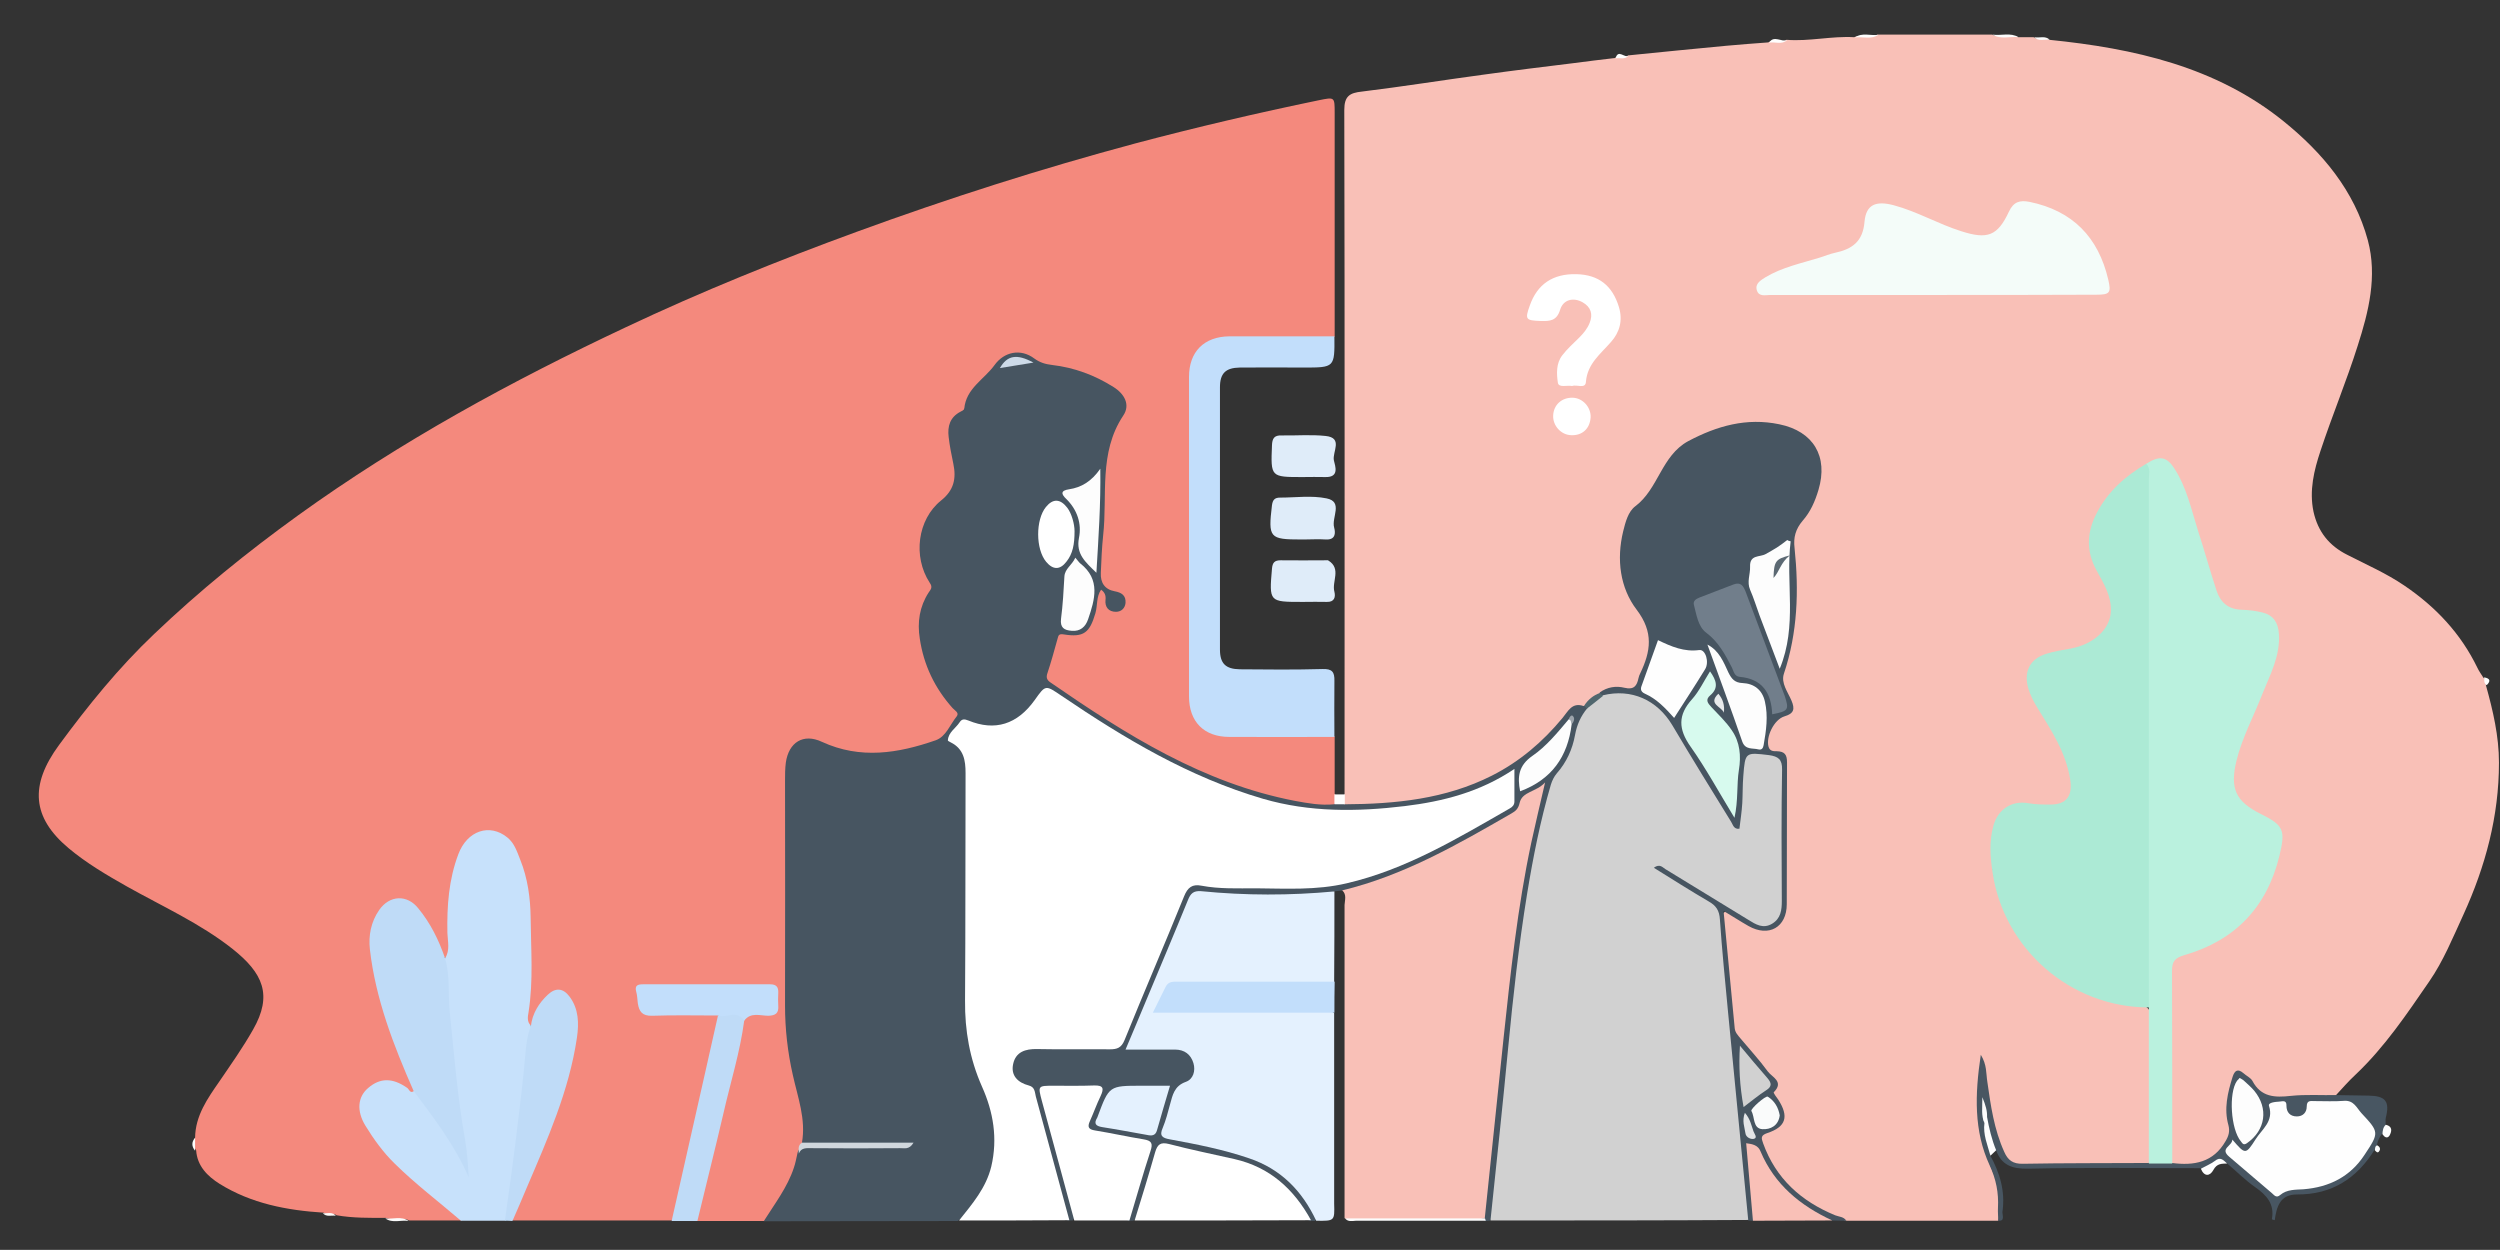 <?xml version="1.0" encoding="utf-8"?>
<!-- Generator: Adobe Illustrator 23.0.3, SVG Export Plug-In . SVG Version: 6.00 Build 0)  -->
<svg version="1.1" id="Calque_1" xmlns="http://www.w3.org/2000/svg" xmlns:xlink="http://www.w3.org/1999/xlink" x="0px" y="0px"
	 viewBox="0 0 961.1 480.5" style="enable-background:new 0 0 961.1 480.5;" xml:space="preserve">
<rect x="0" y="0" width="961.1" height="480.5" fill="#333333" stroke="none"/>
<style type="text/css">
	.st0{fill:#F9C0B7;}
	.st1{fill:#F4897D;}
	.st2{fill:#475561;}
	.st3{fill:#D1D1D1;}
	.st4{fill:#FFFFFF;}
	.st5{fill:#E4F1FE;}
	.st6{fill:#C7E1FB;}
	.st7{fill:#C2DEFB;}
	.st8{fill:#BFDBF7;}
	.st9{fill:#485662;}
	.st10{fill:#DFECF9;}
	.st11{fill:#FCFCFC;}
	.st12{fill:#FEFEFE;}
	.st13{fill:#ACEAD5;}
	.st14{fill:#BAF1DE;}
	.st15{fill:#F4FCF9;}
	.st16{fill:#51676E;}
	.st17{fill:#D0D7DD;}
	.st18{fill:#FDFDFD;}
	.st19{fill:#CDDAE8;}
	.st20{fill:#9EA5AC;}
	.st21{fill:#717E8B;}
	.st22{fill:#D7FAEE;}
	.st23{fill:#FAFBFB;}
	.st24{fill:#E3E5E7;}
	.st25{fill:#E8EAEB;}
	.st26{fill:#5C6973;}
</style>
<g>
	<path class="st0" d="M768.2,469.3c-19.4,0-38.8,0-58.3,0c-15.4-3.2-25.6-12.7-32.1-26.6c-1.9-4-2.4-7,3.1-9
		c3.6-1.3,4.4-4.2,2.8-7.8c-1.2-2.7-3-5.1-2-8.5c0.4-1.4-1.3-2.7-2.2-3.8c-2.4-3-4.7-6.1-7.4-8.8c-4.5-4.6-7.1-9.9-7.4-16.3
		c-0.5-11-1.8-21.8-3-32.7c-0.2-1.8-0.5-4,1.2-5.1c1.8-1.2,3.4,0.4,5,1.2c2.2,1.2,4.2,2.6,6.5,3.7c5.5,2.4,10.9-0.5,11-6.5
		c0.3-18.3,0.1-36.7,0.1-55c0-1.5-0.1-3-2-3.5c-2.8-0.7-5.1-2.2-4.6-5.5c0.6-3.6-0.1-8.3,4.5-9.8c5-1.6,5-4.3,2.9-8.1
		c-2.5-4.6-1.7-9.1-0.4-13.9c3.2-11.6,4.5-23.4,2.9-35.5c-1-7.3-0.6-14.4,4.7-20.7c3.6-4.2,4.8-9.7,5-15.4
		c0.3-7.3-3.2-12.1-9.4-15.1c-13.7-6.7-38.3-1.1-46.9,11.4c-4.3,6.2-8.8,12.3-13,18.5c-8.8,12.8-6.1,26.6,1.7,38.6
		c4.9,7.6,6,13.8,1.9,21.5c-0.9,1.6-1.2,3.5-1.8,5.2c-1,2.8-2.8,4.3-6.1,4c-3-0.3-6-0.2-8.7,1.4c-3,0.9-4.9,3.3-7.3,5
		c-5.7,0.6-8.2,5.4-11.3,9c-9.4,11.2-21.6,17.9-34.9,22.9c-12.6,4.6-25.9,5.6-39.1,6.5c-2.4,0.2-5,0.6-7.1-1.4
		c-0.7-1.4-0.5-2.7,0.4-3.9c0-87.7,0.1-175.3-0.1-263c0-5.4,2.1-6.6,6.8-7.1c15.6-1.9,31.1-4.4,46.7-6.5c11.5-1.6,23-3,34.4-4.4
		c5.4-0.7,10.8-1.4,16.2-2c1.4-1.5,3.5,0.4,5-1c12.6-1.3,25.2-2.5,37.7-3.7c5.4-0.5,10.8-0.9,16.2-1.3c2.2-1.4,4.8,0.4,7-1
		c8.7,0.7,17.3-1.5,26-1c2.9-1.2,6.1,0.4,9-1c14.7,0,29.3,0,44,0c3.2,1.4,6.8-0.3,10,1c2,0,4,0,6,0c1.8,1.3,4.1-0.2,6,1
		c32.6,3.3,64.1,10.3,90.2,31.4c14.8,12,27.1,26.5,32.3,45.7c3.7,13.9,0.3,27.4-3.9,40.5c-4.3,13.6-9.8,26.8-14.3,40.4
		c-2.5,7.5-4.4,15.3-2.7,23.4c1.7,7.7,6,13.1,13,16.6c7.4,3.8,15,7.1,21.9,11.8c12.1,8.2,21.7,18.4,28.1,31.6
		c0.6,1.3,1.5,2.5,2.3,3.8c1,0.8,1,1.9,1,3c2.7,9.7,5,19.5,5,29.7c0,20.6-5.2,39.9-13.7,58.5c-4,8.7-7.7,17.8-13.1,25.6
		c-8.6,12.5-17.1,25.2-28.3,35.8c-2.8,2.6-5.3,5.5-7.9,8.3c-1.2,1.6-2.9,1.4-4.5,1.5c-6.7,0.3-13.3-0.4-20,0.5
		c-2.7,0.4-4-1.8-5.7-3.4c-2.2-2.1-4-6.3-7.1-5.5c-3.2,0.9-2.4,5.4-3.1,8.4c-0.7,2.9-0.4,6,0,8.9c1.1,6.9-4.9,15.4-11.9,16.5
		c-3.6,0.5-7.3,0.9-10.9-0.4c-1.5-1.8-1.3-4.1-1.3-6.2c0-22.3,0-44.6,0-66.9c0-6.5,0.6-7.1,6.9-9.1c17.3-5.5,28.6-17,33.8-34.4
		c0.9-3,1.3-6.2,1.3-9.4c-0.1-2.6-1-4.5-3.4-5.7c-0.6-0.3-1.2-0.6-1.8-0.9c-13.2-6.9-15.7-13-10.9-27.2c3.2-9.5,7.7-18.4,11.4-27.7
		c2-5.1,4-10.2,3.6-15.9c-0.3-4.3-2.3-6.8-6.6-7.5c-0.3-0.1-0.7-0.2-1-0.1c-11.1,0.2-16.2-6-18.8-16.2c-2.7-10.5-5.8-20.9-9.5-31
		c-0.9-2.3-1.8-4.7-3-6.8c-2.7-4.6-4.7-5.2-9.9-3.4c-7.2,4.6-13.7,10-18,17.6c-4,7.1-4.8,14.4-0.7,21.9c1.7,3.1,3.3,6.2,4.4,9.5
		c2.8,8.6,0.1,15.4-7.9,19.7c-4,2.2-8.5,2.8-12.9,3.7c-9.8,2.1-12.6,7.8-8,16.8c2.3,4.4,5,8.6,7.6,12.9c3.4,5.6,5.6,11.7,6.6,18.2
		c1.1,7.1-2.1,10.8-9.3,11c-2.7,0.1-5.3-0.2-8-0.4c-7.5-0.5-10.9,1.9-12.5,9.3c-2.3,10.7,0,21,4.4,30.7c8.9,19.6,24.3,31.2,45.5,35
		c3.4,0.6,7.6-0.6,10,3.3c1,4.1,0.5,8.3,0.6,12.4c0.1,12.8,0,25.7,0,38.5c0,2.5,0.2,5-0.9,7.4c-1.2,1.9-3.2,1.5-4.9,1.5
		c-15,0-29.9,0-44.9,0.1c-3.5,0-5.5-1.3-7.1-4.3c-5.1-9.9-6.2-20.7-8-32.4c-1,14.8-0.3,28.2,6,41.1
		C770.4,457.9,769.6,463.8,768.2,469.3z"/>
	<path class="st1" d="M75,437.4c0.1-8.5,4.8-15.1,9.3-21.6c4.5-6.6,9.1-13.1,13-20c7.6-13.3,3.8-21.7-7.9-31
		c-12.4-9.8-26.9-16.3-40.6-24c-7.8-4.4-15.6-9-22.4-14.7c-14.1-11.8-15.1-24.2-3.7-39.7c11.1-15.1,22.9-29.7,36.6-42.7
		c17.3-16.5,35.8-31.5,55.2-45.5c39.5-28.5,82.1-51.7,126.1-72.4c29-13.7,58.7-25.7,88.8-36.7c35.3-12.9,71-24.3,107.2-34
		c23.4-6.2,46.9-11.7,70.6-16.6c5.9-1.2,5.9-1.2,5.9,4.9c0,28.7,0,57.3,0,86c-2.1,1.8-4.7,1.5-7.1,1.5c-10.2,0-20.3,0-30.5,0
		c-12.1,0.1-16.8,4.5-16.8,16.5c-0.1,39.3-0.1,78.6,0,117.8c0,12,4.6,16.5,16.8,16.5c10.2,0.1,20.3,0,30.5,0c2.5,0,5-0.3,7.1,1.5
		c0,7.3,0,14.7,0,22c1,1.3,1.2,2.6,0.4,4c-5,3.1-10.2,0.6-15-0.2c-18.7-3.2-36-10.5-52.7-19.3c-13.8-7.2-26.6-15.9-39.5-24.5
		c-5.1-3.4-5.3-4-3.5-9.9c0.9-2.9,1.5-5.8,2.3-8.7c0.8-3,2.3-4.3,5.7-4c5.6,0.5,7.3-1,8.9-6.5c0.7-2.4,0.9-4.9,1.5-7.3
		c0.3-1.3,1-2.7,2.6-2.6c1.3,0.1,1.8,1.3,2.3,2.4c0.4,1.1,0.5,2.3,1.2,3.3c0.8,1.1,1.8,1.6,3,0.6c1.2-1,0.7-2.1-0.4-2.9
		c-0.8-0.7-1.9-0.8-2.6-1.4c-3.4-2.4-5.2-5.1-5-9.9c0.6-11.8,2-23.6,1.4-35.4c-0.3-6.5,1.1-12.6,4.5-18.1c0.7-1.1,1.3-2.4,1.8-3.6
		c2.3-5.6,1.4-8.6-3.6-11.9c-6.4-4.1-13.5-6.5-21-7.5c-3-0.4-5.7-1.3-8.3-3c-5.1-3.4-9.9-2.4-13.5,2.4c-1.5,2-3.6,3.5-5.1,5.5
		c-6.7,9.2-15.6,17.7-10.6,30.9c0.3,0.8,0.3,1.6,0.4,2.5c0.6,5-0.9,9.1-4.7,12.6c-8.6,7.9-10.8,19.1-5.8,29.6c1,2.1,1.6,4,0.4,6.2
		c-6.8,12.5-2.7,23.9,3.4,35.1c1.5,2.8,3.5,5.2,5.6,7.6c2,2.3,2,4.6,0.2,7.2c-3.3,4.7-7.4,7.6-13,9.3c-13.1,3.9-25.8,4.3-38.6-1.3
		c-6.3-2.8-11.1,0.4-12.1,7.3c-0.3,2.1-0.2,4.3-0.2,6.5c0,29.5,0.1,59-0.1,88.5c-0.1,10.6,1.9,20.8,4.4,31.1
		c1.5,6.3,3.7,12.5,1.4,19.1c-0.6,1.4-0.8,2.9-0.9,4.5c-1.9,10.2-6.5,18.9-14.2,26c-8.7,0-17.4,0-26.1,0c-0.6-1.1-0.5-2.3-0.2-3.4
		c5.6-24.8,11.5-49.5,17.7-74.1c1.7-3,4.6-2.9,7.4-2.9c3,0,4.6-1.1,4.6-4.4c0-3.5-1.7-4.7-4.9-4.7c-13.8,0-27.6,0-41.4,0
		c-2,0-4.8-0.6-4.7,2.8c0.1,3,0.6,5.8,4.5,6c5.2,0.3,10.3,0,15.5,0.1c3.1,0.1,6.3-0.5,9.3,0.9c2,2.1,0.9,4.4,0.4,6.6
		c-5.3,22.7-10.1,45.6-15.4,68.3c-0.4,1.8-0.7,3.6-2.6,4.6c-20.4,0-40.8,0-61.1,0c-1.3-2.1,0.2-3.8,0.9-5.6
		c6.3-14.5,12.7-29,17.5-44.1c2.3-7.2,3.9-14.5,5-21.9c0.6-4.2,0.3-8.4-1.8-12.2c-2.2-4.1-5.1-4.4-8.3-1.1c-1.8,1.8-2.9,4-4,6.3
		c-0.7,1.4-0.9,3.3-2.9,3.8c-2.4-1.9-1.7-4.5-1.5-6.9c1.2-15.1,1.3-30.2-0.5-45.3c-0.6-5.1-2-10.1-4.3-14.8c-2-4-4.9-6.7-9.7-6.7
		c-4.9,0-7.6,3.1-9.3,7.2c-2.9,6.8-4.3,14-4.5,21.4c-0.1,4.5,0,9-0.1,13.5c0,2,0.2,4.1-1.6,5.6c-3.2-0.4-3.4-3.4-4.3-5.4
		c-2-4.4-4.2-8.7-7.3-12.4c-4.8-5.7-11.2-4.9-14.3,1.8c-2,4.2-2.7,8.8-2.1,13.6c1.9,15.9,7.3,30.7,13.3,45.3c1,2.5,2.2,4.8,2.6,7.5
		c-0.2,1.6-1.1,1.9-2.4,1.3c-1.2-0.5-2.3-1.4-3.4-2c-4.4-2.3-8.3-1.9-11.5,1.1c-3,2.8-3.8,6.6-1.6,11c4.1,8.1,9.8,15,16.7,20.8
		c5.9,5.1,11.7,10.4,17.9,15c1,0.8,2.2,1.6,1.8,3.2c-6.7,0-13.3,0-20,0c-2.9-1.4-6.1,0.3-9-1c-6.4,0-12.7,0.1-19-1
		c-1.5-1.2-3.5,0.2-5-1c-14.1-0.9-27.8-3.5-40-11.1c-4.6-2.9-8.6-6.8-9-12.9C74.3,440.7,74.3,439,75,437.4z"/>
	<path class="st2" d="M308.3,439.3c1.6-9-1.6-17.4-3.5-26c-2-8.8-3-17.7-3-26.7c0.1-28.8,0-57.6,0-86.4c0-2.3,0-4.7,0.3-7
		c1.1-7.8,6.7-11.4,13.9-8c14.8,6.8,29.3,4.4,43.7-0.6c4-1.4,5.5-6,8.1-9.2c1.1-1.4-0.8-2.3-1.6-3.2c-6.8-7.6-11.1-16.5-12.6-26.7
		c-1-6.3-0.1-12.3,3.4-17.7c0.8-1.2,1.7-2,0.4-3.8c-6.5-10-4.7-24.3,4.4-31.6c4.9-3.9,5.9-8.4,4.7-14.1c-0.7-3.4-1.4-6.8-1.8-10.3
		c-0.5-4.1,0.5-7.6,4.5-9.7c0.6-0.3,1.5-0.7,1.5-1.2c0.7-7.8,7.6-11.2,11.6-16.7c3.7-5.2,10.1-6.5,15.3-2.6c2.2,1.6,4.3,2.2,6.8,2.5
		c8.6,1,16.4,3.9,23.7,8.5c4.3,2.7,6.5,6.9,3.7,11c-9.5,14.3-6,30.6-7.7,46c-0.5,4.8-0.7,9.6-0.9,14.4c-0.2,3.8,1.5,6.4,5.3,7.1
		c2.7,0.5,4.4,1.6,4.2,4.5c-0.2,2-1.6,3.4-3.7,3.4c-2.8,0-4.3-1.8-4-4.6c0.2-1.7-0.3-2.9-1.7-3.9c-1.9,2.7-1.3,6.1-2.2,9.1
		c-2.2,7.5-4.5,9.3-12.1,8.1c-2.2-0.4-2.1,0.6-2.5,1.9c-1.2,4.3-2.4,8.7-3.8,12.9c-0.6,1.7-0.3,2.7,1.2,3.7c29,20,58.6,38.7,94,45.5
		c4.9,0.9,9.8,1.8,14.9,1.3c1.3-0.9,2.6-1,4,0c19.6-0.1,38.9-2,56.7-11c10.7-5.4,19.6-13,27.2-22.2c2.1-2.5,3.6-6.1,8-4.6
		c1.2-0.2,1.5,0.6,1.6,1.5c-3.9,9.1-6,18.8-11.7,27.4c-4.8,7.3-5.2,16.7-7,25.4c-5.1,24.6-7.9,49.6-10.4,74.6
		c-1.8,17.5-3.7,35-5.4,52.6c-0.2,2.6-0.5,5.3-0.7,7.9c-0.2,3-0.3,6-2.4,8.5c-0.6,0-1.2,0.1-1.9,0.1c-0.4-0.4-0.7-0.8-1-1.3
		c-0.2-7.7,0.9-15.2,1.7-22.8c2.9-26.8,5.2-53.6,8.7-80.3c2.6-20.1,5.8-40.2,11.3-60.6c-2.6,1.3-4.9,2.1-5.8,4.2
		c-1.8,4-5.2,6-8.7,7.9c-14.9,8.4-30,16.6-46.1,22.7c-5,1.9-9.9,3.8-15.4,3.2c-1,0.1-1.9,0.2-2.9,0.3c-2,1.7-4.5,2.1-7,2.1
		c-14.3-0.2-28.6,0.8-42.9-0.6c-3.7-0.4-5,1.8-6.1,4.6c-4.9,12.2-10.3,24.2-15.2,36.4c-1.7,4.3-3.7,8.6-5.4,12.9
		c-1.1,2.8-0.4,4,2.7,4c4,0,8-0.1,12,0c4.3,0.1,7.4,2.2,8.7,6.2c1.3,3.9-0.6,6.8-3.7,9c-5.9,4.1-5.9,10.9-7.4,16.8
		c-0.6,2.4,2,2.6,3.7,3c7.7,1.6,15.3,3.2,22.9,5.2c12.6,3.4,22.7,10.2,29.3,21.7c0.9,1.6,2.8,3.1,1.3,5.4c-0.7,0-1.3-0.1-2-0.1
		c-2.2-0.8-3.2-2.8-4.4-4.6c-6.1-9.1-14.3-14.9-25-17.6c-7.9-2-15.8-3.6-23.7-5.5c-3.4-0.8-5.1,0.1-6.1,3.7
		c-1.8,6.6-3.8,13.1-6,19.5c-0.6,1.7-0.7,3.7-2.7,4.5c-0.7,0-1.3,0-2,0c-1.6-2-0.2-3.8,0.3-5.6c1.8-6.6,4-13,5.9-19.6
		c0.9-3.2-0.1-4.7-3.3-5.1c-4.3-0.5-8.5-1.6-12.7-2.3c-7.3-1.2-8-2.3-5.3-9.1c0.7-1.7,1.3-3.4,2-5.1c1.2-2.6,0.2-3.7-2.5-3.7
		c-4.5,0-9,0.1-13.5,0c-3.4-0.1-4,1.5-3.2,4.4c2.5,9.1,4.9,18.3,7.5,27.4c1.4,5,2.5,10,3.9,14.9c0.3,1.2,0.8,2.6-0.3,3.7
		c-0.7,0-1.3,0-2,0c-2-1.5-2.5-3.8-3.1-6.1c-3.4-12.7-6.9-25.4-10.3-38.1c-0.8-3.2-2.1-5.7-5.2-7.5c-3.4-1.9-5.5-5.1-4.1-9.2
		c1.3-4.1,4.4-6.2,8.7-6.2c8.7-0.1,17.3-0.3,26,0c4.9,0.2,7.5-1.6,9.3-6.2c6.7-16.7,13.8-33.3,20.8-49.8c2.9-6.8,4.2-6.9,11.4-6.7
		c23.2,0.6,46.6,3.3,69.1-6.1c15-6.3,29.1-14,43.2-22c5.5-3.1,3.5-7.9,4.1-13c-7.8,4.3-15.2,7.6-23.1,9.6
		c-34.9,8.8-68.7,5.9-101.1-10.2c-17.4-8.6-34-18.3-49.9-29.5c-3.3-2.3-5.5-2.6-7.7,1.1c-1.5,2.4-3.6,4.4-5.8,6.2
		c-5.6,4.6-11.9,6.7-19.1,4.1c-2.8-1-4.8-0.6-6.5,1.9c-1.6,2.3-0.1,3.6,1.4,5.1c3.1,3.3,3.4,7.4,3.4,11.7c0,29.5,0,59,0,88.5
		c0,9.6,1.5,18.9,5.3,27.8c3.8,8.8,6.6,17.8,5.7,27.6c-1.1,11.1-5.2,20.6-14.7,27.2c-24.9,0-49.7,0.1-74.6,0.1
		c4.2-6.7,9.1-13,11.6-20.6c0.6-1.7,0.9-3.5,1.3-5.2c0.5-3.2,2.8-3.1,5.2-3.1c10.3,0,20.6,0,30.9,0c-9.9,0-19.9,0-29.8,0
		C311.7,440.3,309.8,440.9,308.3,439.3z"/>
	<path class="st3" d="M573,469.2c2.3-22.1,4.7-44.2,6.8-66.4c1.9-19.8,4.1-39.6,7.3-59.3c2.3-14.1,5.1-28.1,9.1-41.8
		c0.5-1.6,1.2-3.1,2.3-4.4c3.7-4.2,6-9.2,7-14.7c0.7-3.9,2.2-7.3,4.7-10.3c1-3.4,4.1-4.3,6.8-5.9c7.6-3.7,20.7,1.6,25.6,9.6
		c7.1,11.5,14.2,22.9,21.2,34.5c1,1.7,1.8,3.5,3.6,4.8c2.6-7.1,0.8-14.6,2.3-21.8c0.8-3.9,2-5.8,6.2-4.8c1.1,0.3,2.3,0.1,3.5,0.3
		c6.1,1,6.9,1.8,6.9,8c0,16.3,0,32.7,0,49c0,1,0.1,2,0,3c-0.5,6.3-6.2,9.7-11.8,6.7c-11.5-6.2-22.2-13.6-33.5-20.2
		c5.7,3.4,11.2,7.1,17,10.4c3.1,1.8,4.1,4.1,4.4,7.6c0.8,9,1.9,18.1,2.6,27.1c1,12.4,2.9,24.7,3.8,37.1c0.9,12.1,2.3,24.1,3.4,36.2
		c0.5,5,2.3,10.1,0.1,15.1C639.1,469.2,606.1,469.2,573,469.2z"/>
	<path class="st4" d="M368.7,469.2c5.1-6.4,10.4-12.5,12.4-20.8c2.5-10.7,0.8-20.9-3.6-30.7c-4.7-10.6-6.6-21.5-6.5-33
		c0.2-29.2,0.1-58.3,0.2-87.5c0-4.9-0.7-9.3-5.7-11.8c-0.4-0.2-1.2-0.6-1.1-0.8c0.2-3.1,3-4.6,4.5-6.9c0.9-1.4,1.9-1.3,3.4-0.7
		c10.2,4.2,18.8,1.5,25.5-7.9c4.2-5.9,4.1-5.8,10.3-1.6c24.2,16.4,49.1,31.3,77.5,39.6c17.9,5.2,36.1,5,54.4,2.8
		c14.8-1.8,29-5.4,42.2-14.3c0,4.6,0,8.6,0,12.5c0,1.3-0.7,2.1-1.8,2.7c-20.1,11.5-39.9,23.5-62.8,28.8c-11.5,2.7-23.2,2-34.8,1.9
		c-7,0-14,0.3-20.9-1c-3.5-0.7-5.3,0.6-6.7,4.1c-7.5,18.5-15.4,36.8-22.9,55.3c-1.2,2.9-2.8,3.5-5.6,3.5c-9.3-0.1-18.7,0.1-28-0.1
		c-4.5-0.1-8.2,1.1-9.2,5.7c-1,4.5,1.8,7.2,6,8.3c2.4,0.6,2.3,2.6,2.7,4.2c4.3,15.9,8.6,31.8,12.9,47.6
		C396.9,469.2,382.8,469.2,368.7,469.2z"/>
	<path class="st0" d="M516,342.3c23.6-5.7,44.3-17.6,65.1-29.6c1.6-0.9,2.6-1.8,3.1-4c1-4.5,6.3-4.1,9.8-7.9
		c-2,8.6-3.7,15.8-5.3,23.1c-5.3,24.9-8,50.2-10.7,75.5c-2.4,23-4.8,46-7.2,69c-4.9,1-9.9,0.4-14.8,0.4c-11.4,0.1-22.8,0.1-34.2,0
		c-1.6,0-3.3,0.4-4.9-0.5c0-40.1,0-80.3,0-120.4C517,346,517.8,343.9,516,342.3z"/>
	<path class="st5" d="M506,469.3c-5.4-11.5-13.6-19.9-25.8-24c-9.9-3.4-20.2-5.4-30.5-7.3c-2.8-0.5-4.1-1.3-2.7-4.4
		c1.2-2.9,2-6,2.8-9c1-3.6,1.6-7.1,6.1-8.7c2.8-1,3.8-4.2,2.9-7.2c-1-3.3-3.4-5.2-7.1-5.2c-6.1,0-12.2,0-19,0
		c2.9-6.8,5.5-13.1,8.1-19.3c5.3-12.7,10.7-25.4,15.9-38.2c1-2.5,2.1-3.6,5-3.4c17.1,1.7,34.2,1.7,51.3,0.1c0,11.6,0,23.2-0.1,34.8
		c-2.3,1.9-5,1.5-7.7,1.5c-16.5,0.1-33,0.1-49.5,0c-4.5,0-7.2,1.8-8.8,5.9c-0.7,1.9-0.3,2.9,1.8,3c1.3,0.1,2.7,0.1,4,0.1
		c17.5,0,35,0,52.5,0c2.6,0,5.4-0.4,7.7,1.5c0,24.4,0,48.8,0,73.2C513.1,469.4,513.1,469.4,506,469.3z"/>
	<path class="st2" d="M672.1,469.2c-2.6-26.8-5.2-53.6-7.8-80.4c-1.1-11.7-2.3-23.5-3.1-35.3c-0.2-3.5-1.5-5.4-4.4-7
		c-7-4.1-13.8-8.4-21-12.9c2.3-1.7,3.4-0.1,4.4,0.5c10.7,6.5,21.3,13,31.9,19.5c2.9,1.8,5.7,3.6,9.2,1.5c3.3-2,3.7-5.2,3.7-8.7
		c-0.1-16.8-0.2-33.6,0.1-50.5c0.1-4-1.5-5.1-5-5.6c-9.1-1.1-9.2-1.2-9.9,8c-0.3,3.5-0.2,7-0.4,10.5c-0.2,3.3-0.7,6.5-1.1,9.8
		c-2.2,0.3-2.5-1.6-3.2-2.7c-7.6-12.3-15.2-24.6-22.6-37.1c-5.8-9.7-15.7-14.2-26.7-11.5c-1,0.3-1.3-0.2-1.2-1.1
		c2.9-2.1,6.3-2.6,9.5-1.8c3.7,0.9,4.8-0.8,5.4-3.7c0.1-0.6,0.4-1.3,0.7-1.9c4-8.4,5.2-15.7-1.4-24.4c-6.4-8.4-7.8-19.3-5.2-30.1
		c0.9-3.6,1.9-7.6,4.7-9.7c8.9-6.7,10-19.4,20.3-25c11.1-5.9,22.5-9.1,35-6.5c13.2,2.7,18.9,12.4,15.1,25.2
		c-1.3,4.4-3.1,8.5-6.1,11.9c-2.7,3.2-3.6,6.4-3.1,10.5c1.7,16.3,1.2,32.5-4.1,48.3c-1.2,3.6,1.5,7,2.9,10.3c1.4,3.3,1,5-2.7,6.1
		c-4,1.2-7.2,7.9-6.1,11.7c0.5,1.8,2.1,1.7,3.2,1.7c3,0.1,3.9,1.3,3.9,4.3c-0.1,18.2,0,36.3-0.1,54.5c0,8.9-6.9,12.8-14.7,8.4
		c-3-1.7-5.9-3.6-9.6-5.8c1.5,15.7,2.9,30.4,4.3,45.2c0.2,1.6,1.3,2.7,2.2,3.8c3.5,4.2,7.3,8.3,10.5,12.7c1.6,2.2,6.4,3.9,2.3,8
		c-0.2,0.2,1,1.9,1.7,2.8c4.2,6.5,3.1,10.5-4.2,12.9c-2.6,0.9-2.3,1.9-1.6,3.9c4.9,13.6,14.6,22.3,27.7,27.7
		c1.5,0.6,3.3,0.5,4.3,2.1c-1.8,0-3.6-0.1-5.5-0.1c-15.2-3.5-23.2-15-30.7-27.5c-0.7,7.7,0.7,14.8,1.1,22c0.1,1.9,1,4-0.9,5.6
		C673.3,469.3,672.7,469.2,672.1,469.2z"/>
	<path class="st6" d="M171.1,368.4c2-3.1,1-6.5,0.9-9.7c-0.2-10.4,0.5-20.5,4.2-30.3c3.4-9.1,12.1-12,18.9-6.4
		c2.7,2.2,3.7,5.5,4.9,8.5c2.9,7.2,3.9,14.8,4,22.3c0.1,12.1,1.1,24.2-0.8,36.3c-0.3,1.7-0.7,3.7,0.9,5.2c0.5,7-0.8,13.8-1.5,20.7
		c-1.7,16.3-3.7,32.6-6.5,48.8c-0.3,1.9-0.5,4-1.9,5.5c-5.7,0-11.3,0-17,0c-8.5-7.3-17.5-14.1-25.5-22c-4.4-4.3-8-9.3-11.2-14.5
		c-3.5-5.7-3-11.1,1-14.5c4.6-4,9.4-4,15-0.1c0.8,0.5,1.1,2.4,2.7,1.2c2.8,0.2,3.4,2.9,4.8,4.5c6.5,7.7,11.9,16.1,15.1,24
		c-1.9-7.2-2.9-16.2-4-25.2c-2-16.8-4.1-33.6-4.5-50.5C170.5,370.8,170,369.5,171.1,368.4z"/>
	<path class="st7" d="M513,283.3c-13.5,0-27,0.1-40.4,0c-9.7,0-15.5-5.8-15.5-15.6c0-40.9,0-81.9,0-122.8c0-9.7,5.8-15.5,15.5-15.6
		c13.5,0,27,0,40.4,0c0.1,12,0.1,12-11.9,12c-8.2,0-16.3-0.1-24.5,0c-5.4,0.1-7.6,2.2-7.6,7.6c0,33.6,0,67.2,0,100.8
		c0,5.4,2.2,7.5,7.6,7.6c10.6,0.1,21.3,0.2,31.9-0.1c3.6-0.1,4.6,1.1,4.5,4.6C512.9,269,513,276.2,513,283.3z"/>
	<path class="st4" d="M436.2,469.2c2.7-8.7,5.4-17.5,7.9-26.3c0.9-3,2.1-3.9,5.3-3.1c8.4,2.2,16.8,3.9,25.2,5.8
		c13.6,3.1,22.9,11.6,29.4,23.5C481.4,469.2,458.8,469.2,436.2,469.2z"/>
	<path class="st4" d="M413,469.2c-4.2-15.4-8.3-30.8-12.5-46.1c-1.5-5.7-1.5-5.7,4.6-5.7c5.2,0,10.3,0.1,15.5-0.1
		c3.6-0.1,3.9,1.1,2.5,4.1c-1.5,3.1-2.7,6.5-4.1,9.6c-1,2.2-0.6,3.2,2,3.6c6.2,1,12.4,2.4,18.6,3.4c3.1,0.5,3.7,1.5,2.7,4.5
		c-2.9,8.8-5.4,17.8-8.1,26.7C427.1,469.2,420,469.2,413,469.2z"/>
	<path class="st8" d="M194.1,469.3c1.5-10.9,3.1-21.9,4.4-32.8c1.3-10.5,2.6-21,3.5-31.5c0.3-3.7,0.8-7.2,2.1-10.6
		c0.6-4.8,3-8.7,6.5-12c3-2.8,5.9-2.6,8.4,0.8c3.5,4.7,3.6,10.2,2.8,15.7c-3,20.4-11.3,39-19.3,57.7c-1.8,4.3-3.6,8.5-5.5,12.8
		C196,469.3,195.1,469.3,194.1,469.3z"/>
	<path class="st9" d="M768.2,469.3c0-1.7-0.2-3.3-0.1-5c0.3-5.7-0.7-10.9-3.2-16.3c-6.1-13.2-5.7-27.2-3.4-42.5
		c2.4,3.9,2,7.2,2.5,10.3c1.3,9.2,2.6,18.4,6.5,27c1.4,3.2,3.3,4.7,7.2,4.6c16.1-0.3,32.2-0.2,48.3-0.3c3-1.8,6-1.8,9,0
		c8.5,1.1,15.9-0.2,20.6-8.4c1.2-2,1.7-3.8,1.1-6.1c-1.8-6.4-0.3-12.5,1.6-18.6c0.8-2.5,2-3.3,4.2-1.4c1.1,1,2.7,1.7,3.4,2.9
		c3.3,6.3,8.6,6.5,14.8,5.8c5.8-0.6,11.6-0.2,17.4-0.3c4.2,0.1,8.3,0.1,12.5,0.2c6.5,0.1,8.2,2.2,6.6,8.5c-0.2,0.8,0,1.7-0.1,2.5
		c0.6,1.6,0.1,2.8-1.3,3.6c-1,1.3-1.7,2.7-2,4.3c0.1,0.8-0.1,1.5-0.9,1.9c-6.9,11.1-16.5,17.3-29.9,17.2c-6.5,0-7.8,4.8-8.5,9.9
		c-0.6-0.2-1.2-0.3-1.1-0.4c1.1-5.8-2-9.2-6.4-12.3c-3.9-2.7-7.3-6.2-11-9.3c-1.9-1-3.6-1-5.3,0.5c-1.3,1.2-2.8,2.3-4.8,1.5
		c-22.1,0-44.1-0.3-66.2,0.2c-6.3,0.1-10.3-1.4-12.4-7.3c-2.9-1.5-2.9-4.4-3.4-7.1c-0.3-1.8-0.6-3.5-1-5.3c0.1-1.9-0.6-3.7-0.5-4.7
		c0.5,1.7,0.3,4.2,0.9,6.7c-0.2,4.2,2.8,8,1.7,12.4c3.8,6.8,6,14,4.8,22C769.9,467.6,770.7,469.5,768.2,469.3z"/>
	<path class="st8" d="M286.1,392.4c-1.6,12.1-5.3,23.8-8,35.7c-3.2,13.8-6.7,27.5-10,41.3c-3.3,0-6.6,0-9.9,0
		c4.3-19,8.6-38.1,12.9-57.1c1.6-7.3,3.3-14.5,4.9-21.8c2.3-2,5-1.7,7.6-1.2C285.2,389.4,287.1,389.9,286.1,392.4z"/>
	<path class="st7" d="M513,389.3c-23,0-46.1,0-69.8,0c1.8-3.7,3.4-6.8,4.9-9.9c1.1-2.3,3.2-2,5.2-2c19.9,0,39.9,0,59.8,0
		C513,381.4,513,385.4,513,389.3z"/>
	<path class="st0" d="M673.9,469.3c-0.9-9.9-1.7-19.8-2.6-29.8c2.5,0.3,4.6,0.8,5.5,3.1c5.4,12.8,15.3,20.9,27.6,26.6
		C694.3,469.2,684.1,469.3,673.9,469.3z"/>
	<path class="st10" d="M500.7,183.4c-12.2,0-12.2,0-11.7-12.2c0.1-2.7,0.9-3.9,3.7-3.8c5.6,0.1,11.3-0.4,16.9,0.2
		c6.9,0.7,2.5,6.2,3.2,9.4c0.5,2.2,2.2,6.5-3.2,6.4C506.7,183.3,503.7,183.4,500.7,183.4z"/>
	<path class="st10" d="M501.3,207.4c-0.3,0-0.7,0-1,0c-12.3,0-12.8-0.6-11.3-13.2c0.3-2.1,1.1-2.9,3.1-2.9c6,0,12.1-0.9,17.9,0.3
		c6.5,1.3,1.8,7.4,2.9,11.2c0.6,2.2,0.5,4.8-3.2,4.6C506.9,207.2,504.1,207.4,501.3,207.4z"/>
	<path class="st10" d="M501.1,231.4c-0.2,0-0.3,0-0.5,0c-12.7,0-12.7,0-11.6-12.8c0.2-2.3,1-3.2,3.3-3.2c5.8,0.1,11.6,0,17.4,0
		c0.3,0,0.7-0.1,1,0.1c5.1,3.2,1.2,8.1,2.3,12c0.5,2,0,4-2.9,3.9C507.1,231.3,504.1,231.4,501.1,231.4z"/>
	<path class="st11" d="M517.1,468.4c18,0,35.9,0,53.8,0c0.1,0.3,0.2,0.6,0.3,0.9c-16.6,0-33.3,0-49.9,0
		C519.8,469.4,518.2,469.8,517.1,468.4z"/>
	<path class="st12" d="M763.9,429.4c0.8,4.4,1.8,8.7,3.5,12.8c-0.7,0.7-1.5,1.4-2.2,2.1c-1.1-4.1-2.9-8.1-2.3-12.6
		C762.8,430.8,761.9,429.5,763.9,429.4z"/>
	<path class="st12" d="M846.1,449.3c1.8-1,3.8-1.8,5.4-3c2.2-1.8,3.3-0.2,4.7,1c-2.1,0.1-3.9-0.1-5.3,2.5
		C849.6,452.2,847.4,452.5,846.1,449.3z"/>
	<path class="st12" d="M517,309.2c-1.3,0-2.6,0-4,0c0-1.3,0-2.5,0-3.8c1.3,0,2.6,0,4,0C517,306.6,517,307.9,517,309.2z"/>
	<path class="st12" d="M915.9,436c0.1-1.3,0.2-2.6,1.3-3.6c2.7,0.6,2.3,2.6,1.4,4.2C917.7,437.9,916.6,437.1,915.9,436z"/>
	<path class="st11" d="M776,14.3c-3.3-0.4-6.8,1-10-1C769.4,13.8,772.9,12.4,776,14.3z"/>
	<path class="st12" d="M722.1,13.4c-2.8,1.9-6,0.6-9,1C715.9,12.4,719.1,13.8,722.1,13.4z"/>
	<path class="st11" d="M148.1,468.4c3,0.4,6.2-1,9,1C154.1,468.9,150.9,470.4,148.1,468.4z"/>
	<path class="st12" d="M687.1,15.4c-2.1,1.9-4.7,0.6-7,1C682,13.4,684.8,16.3,687.1,15.4z"/>
	<path class="st12" d="M626.1,21.4c-1.4,1.6-3.3,0.8-5,1C622.1,18.7,624.6,22.5,626.1,21.4z"/>
	<path class="st11" d="M788,15.3c-2-0.3-4.2,0.8-6-1C784.1,14.7,786.3,13.6,788,15.3z"/>
	<path class="st11" d="M294,560.2c-2,0-4,0-6,0C290.1,558.9,292.1,558.9,294,560.2z"/>
	<path class="st12" d="M913,442.2c0.1-0.7,0-1.6,0.9-1.9c0.9,0.5,1.4,1.3,0.8,2.2C914.1,443.5,913.5,442.8,913,442.2z"/>
	<path class="st12" d="M956,263.4c-1.2-0.7-0.9-1.9-1-3C957.2,260.8,957.7,261.7,956,263.4z"/>
	<path class="st11" d="M124.1,466.4c1.7,0.2,3.6-0.7,5,1C127.4,467.1,125.5,468,124.1,466.4z"/>
	<path class="st11" d="M75,437.4c0,1.7,0,3.3,0,5C73.6,440.7,73.6,439,75,437.4z"/>
	<path class="st13" d="M826.1,387.3c-30,0-55.8-22.4-60.1-52c-0.9-6-1.3-11.9,0.3-17.7c1.7-6.4,7-10,13.6-8.8
		c2.8,0.5,5.6,0.5,8.4,0.5c6.1,0,8.5-3.3,7.6-9.4c-1.6-10.6-7.3-19.1-12.7-27.9c-1.4-2.3-2.6-4.6-3.4-7.2
		c-1.9-6.4,0.4-11.4,6.7-13.4c3.1-1,6.4-1.5,9.7-2.1c8.5-1.6,15-7.3,15.3-14.2c0.3-5.9-2.8-10.9-5.5-15.8c-4.2-7.6-3.7-15,0.2-22.3
		c4.3-8.2,11-14.1,18.9-18.7c2.3,0.3,2.2,2.2,2.5,3.7c0.3,1.6,0.2,3.3,0.2,5c0,63.9,0,127.8,0,191.7
		C827.7,381.7,828.3,384.8,826.1,387.3z"/>
	<path class="st14" d="M826.1,387.3c0-67.6,0-135.2,0-202.8c0-2.1,0.8-4.4-1-6.2c5-3.2,7.8-2.9,10.8,1.8c4.7,7.2,6.5,15.6,9,23.6
		c2.5,7.7,4.7,15.6,7.2,23.3c1.5,4.5,4.4,7.2,9.5,7.4c2.8,0.1,5.6,0.4,8.3,1.1c4,1,5.9,3.8,6.2,8.1c0.6,8.5-3.4,15.8-6.4,23.3
		c-3.3,8.5-7.7,16.6-9.9,25.5c-2.6,10.8-0.4,15.7,9.5,20.6c8.6,4.3,9.4,6.1,7,16c-4.8,19.8-17.1,32.6-36.6,38.2
		c-3.7,1.1-4.7,2.5-4.7,6.1c0.1,24.7,0.1,49.3,0.1,74c-3,0-6,0-9,0C826.1,427.3,826.1,407.3,826.1,387.3z"/>
	<path class="st15" d="M743.1,113.4c-20.8,0-41.6,0-62.5,0c-1.9,0-4.4,0.8-5.2-1.8c-0.8-2.6,1.6-3.9,3.3-5c6.5-3.9,13.9-5.4,21-7.6
		c1.9-0.6,3.8-1.4,5.7-1.8c6.6-1.4,10.8-4.3,11.4-12c0.6-6.6,4.4-8.1,11.2-6.3c9,2.4,17.1,7.2,26,10c10,3.2,13.9,1.9,18.3-7.5
		c1.8-3.9,4.3-4.5,7.9-3.8c16.6,3.4,26.5,13.6,30.3,29.9c1.2,5.1,0.6,5.8-4.6,5.8C785,113.4,764,113.4,743.1,113.4z"/>
	<path class="st4" d="M604.4,148.4c-2-0.4-5.2,0.8-5.5-1.3c-0.5-3.4-0.7-7.4,1.7-10.5c1.9-2.5,4.3-4.6,6.5-6.8
		c1.7-1.7,3.1-3.4,4-5.6c1.4-3.4,0.5-6.2-2.7-8c-3.6-2-7.4-1-8.6,2.8c-1.3,4.4-4,4.5-7.5,4.4c-5.8-0.2-6.1-0.6-4.2-5.9
		c2.9-8.3,8.9-12.3,17.9-12.1c8.6,0.2,13.9,4.4,16.4,12.7c1.5,5.1,0.3,9.6-3.1,13.4c-4,4.6-9,8.3-9.6,15.2
		C609.6,149.7,606.2,147.7,604.4,148.4z"/>
	<path class="st4" d="M604.6,152.9c3.9,0.1,7.1,3.7,6.9,7.6c-0.3,4.3-3.2,7-7.5,6.8c-3.9-0.1-7.1-3.7-6.9-7.6
		C597.3,155.6,600.4,152.8,604.6,152.9z"/>
	<path class="st16" d="M615.1,266.4c0.4,0.4,0.8,0.7,1.2,1.1c-2,1.6-4.1,3.3-6.2,4.9c-0.4-0.4-0.8-0.7-1.1-1.1
		C610.5,269,612.5,267.3,615.1,266.4z"/>
	<path class="st8" d="M171.1,368.4c2,6.8,1.1,13.8,1.8,20.7c1.7,16.4,3,32.9,5.9,49.1c0.8,4.7,1.1,9.5,1.4,14.4
		c-5.3-12.2-13.3-22.7-21.2-33.2c-7.7-17.5-14.6-35.3-16.8-54.4c-0.6-5.3,0.4-10.6,3.6-15.2c4-5.7,10.7-6,15-0.6
		C165.5,354.9,168.7,361.4,171.1,368.4z"/>
	<path class="st7" d="M286.1,392.4c-2.6-4.3-6.8-0.9-10-2c-8.5,0-17-0.2-25.4,0.1c-3.8,0.1-5-1.6-5.5-4.8c-0.2-1.5-0.2-3-0.6-4.4
		c-0.7-2.5,0.6-2.9,2.6-2.9c16.3,0,32.6,0,48.9,0c2.4,0,3.2,1.1,3.1,3.3c-0.1,1.7-0.1,3.3,0,5c0.2,2.8-1,3.7-3.8,3.8
		C292.2,390.5,288.6,389,286.1,392.4z"/>
	<path class="st17" d="M308.3,439.3c14.1,0,28.2,0,42.9,0c-1.7,2.9-3.7,2-5.2,2.1c-11.3,0.1-22.6,0.1-33.9,0c-2,0-4.1-0.3-5,2.1
		C307.1,442,306.6,440.3,308.3,439.3z"/>
	<path class="st5" d="M449.8,417.4c-1.8,6-3.4,11.5-5,17.1c-0.6,2.2-2.1,2.2-3.9,1.8c-5.7-1-11.4-2.1-17.2-3
		c-2.4-0.4-3.3-1.3-1.9-3.6c0.1-0.1,0.1-0.3,0.2-0.5c4.4-11.8,4.4-11.8,16.9-11.8C442.4,417.4,445.8,417.4,449.8,417.4z"/>
	<path class="st18" d="M423,180.2c0.2,13.9-0.7,26.5-1.5,40c-4.3-4.2-7.9-7.2-6.7-13.4c1.1-5.4-0.6-10.8-4.9-15
		c-1.9-1.8-2.3-3.2,1.1-3.7C415.7,187.4,419.6,185.1,423,180.2z"/>
	<path class="st4" d="M413.1,204.2c0,5.1-0.7,8.7-3.1,11.7c-2.5,3.3-5.2,3.2-7.8,0.1c-4.1-4.9-4.1-16.2-0.1-21.1
		c2.7-3.3,5.5-3.2,8.2,0.3C412,197.4,413.1,201.5,413.1,204.2z"/>
	<path class="st18" d="M413.4,214.4c0.9,1,1.3,1.7,1.9,2.2c7.9,6.2,5.6,13.9,3,21.5c-1,2.9-3,4.7-6.3,4.4c-2.9-0.2-4.5-1.2-4.1-4.6
		c0.7-5.4,1-10.9,1.3-16.3C409.4,218.6,412.1,217.3,413.4,214.4z"/>
	<path class="st18" d="M604.2,278.5c-1.5,12.4-7.7,21.2-19.8,25.7c-1.1-5.6-0.6-9.9,4.7-13.6c5.4-3.7,9.7-9,14-14.1
		C605,276.3,604.5,277.4,604.2,278.5z"/>
	<path class="st19" d="M397.3,139.4c-5,0.8-8.8,1.4-12.9,2.1C387.2,136.6,390.9,135.9,397.3,139.4z"/>
	<path class="st20" d="M604.2,278.5c-0.3-0.7-0.1-1.7-1.1-2c0.2-0.8,1-1.8,1.5-1.3C605.6,276.1,605.1,277.4,604.2,278.5z"/>
	<path class="st21" d="M681.3,274.6c-0.3-8.1-3.7-13.6-12.5-14.4c-2.1-0.2-2.3-2.2-3-3.6c-2.6-5-5.1-9.8-9.9-13.4
		c-3.1-2.3-3.7-6.9-4.7-10.7c-0.4-1.6,1-2.3,2.2-2.8c4.3-1.7,8.7-3.3,13-5c2.9-1.1,3.8,0.6,4.7,2.8c5,13.4,10,26.7,15,40
		C687.9,272.9,687.5,273.4,681.3,274.6z"/>
	<path class="st22" d="M657.4,258.1c2.5,3.5,3.4,6.4,0.1,9.2c-2,1.7-1,3,0.4,4.5c2.7,2.9,5.7,5.7,7.9,9c3.1,4.5,3.6,9.8,2.7,15.2
		c-0.9,5.7-0.2,11.6-1.7,18.4c-5.9-9.7-10.9-18.9-16.9-27.4c-4.7-6.7-4.9-12.1,0.6-18.2C653.2,265.8,655,261.9,657.4,258.1z"/>
	<path class="st18" d="M688.4,208.1c-2,15.9,2.7,32.3-4.2,49c-2.8-7.4-5.3-14-7.8-20.6c-1.2-3.3-2.2-6.6-3.6-9.8
		c-1.3-3,0.1-5.9,0-8.8c-0.2-4.8,3.7-3.6,6-4.9c1.4-0.8,2.9-1.6,4.3-2.5c1.4-0.9,2.7-1.9,4-2.9C687.5,207.9,687.9,208,688.4,208.1z"
		/>
	<path class="st12" d="M637.4,246.1c5.2,2.5,10.1,4.6,15.9,3.8c2.4-0.3,3.9,4.7,2.2,7.4c-3.8,6.2-7.8,12.3-11.9,18.7
		c-3.4-3.8-6.7-7.3-11.2-9.3c-2-0.9-1.7-2.2-1.1-3.6C633.3,257.5,635.3,251.9,637.4,246.1z"/>
	<path class="st18" d="M656.4,247.8c4.5,2.3,6.2,6.7,8.1,10.8c1.2,2.4,2.4,3.9,5.5,4c4.3,0.2,7.5,2.6,8.5,7.1
		c1.3,5.6,0.5,11.2-0.5,16.8c-0.2,1.2-0.8,1.9-2,1.6c-2.2-0.6-5,0.3-6.2-3C665.5,272.6,660.9,260.2,656.4,247.8z"/>
	<path class="st3" d="M668.9,402c3.5,4.2,7,8.4,10.6,12.5c1.6,1.9,1.8,3.2-0.6,4.7c-2.8,1.8-5.3,3.9-8.6,6.4
		C668.8,417.4,668.4,409.8,668.9,402z"/>
	<path class="st23" d="M684.2,428.8c-0.5,4-3.6,5.5-6.7,5.3c-3.7-0.3-2.8-4.6-4.2-7c-0.4-0.8,5.5-6,6.3-5.5
		C682.2,423.2,683.7,425.8,684.2,428.8z"/>
	<path class="st24" d="M670.8,427.8c2.1,2.4,2.5,4.9,3.3,7.1c0.3,0.9,1.7,2.5,0.2,2.9c-1,0.3-3.1-0.4-3.3-2.2
		C670.7,433.3,669.6,431,670.8,427.8z"/>
	<path class="st25" d="M662.7,274c-0.7-2.3-6.3-3.3-2.1-7.3C662.4,268.8,663.1,271.2,662.7,274z"/>
	<path class="st12" d="M858.2,438.1c5,5.8,5.1,5.9,9-0.2c2.4-3.8,7-6.8,5.1-12.7c-0.5-1.4,2.5-1.6,4-1.7c1.2-0.1,2.8-0.7,2.7,1.6
		c0,2.5,1.4,4.1,4,4.1c2.3,0,3.8-1.5,3.8-3.8c0-2.5,1.5-2.1,3-2.1c3.8,0,7.7,0.2,11.5-0.1c3.6-0.2,4.7,2.7,6.5,4.7
		c6.9,7.4,6.9,7.5,1.2,16.1c-5.5,8.4-13.6,12.4-23.4,13.2c-3.1,0.2-6.4,0-9,2.2c-1.6,1.4-2.4-0.1-3.3-0.8
		c-5.5-4.6-10.8-9.3-16.3-13.9C853.2,441.5,858.2,440.6,858.2,438.1z"/>
	<path class="st18" d="M861,414.4c0.7,0.4,1.3,0.7,1.7,1.1c1.3,1.2,2.7,2.4,3.9,3.8c5.6,6.8,4.4,15.2-2.8,20.2
		c-1.3,0.9-1.7,0.1-2.3-0.7c-3.9-4.6-4.8-18.6-1.5-23.3C860.4,415.1,860.7,414.8,861,414.4z"/>
	<path class="st11" d="M763.9,429.4c-0.8,0.6-0.9,1.5-1,2.4c-1.3-2.9-0.8-5.9-0.8-10C763.4,425,764,427.1,763.9,429.4z"/>
	<path class="st26" d="M681.8,222.2c0.2-6.5,0.8-7.3,6.3-8.7C684.5,216.3,684.1,219.8,681.8,222.2z"/>
</g>
</svg>
